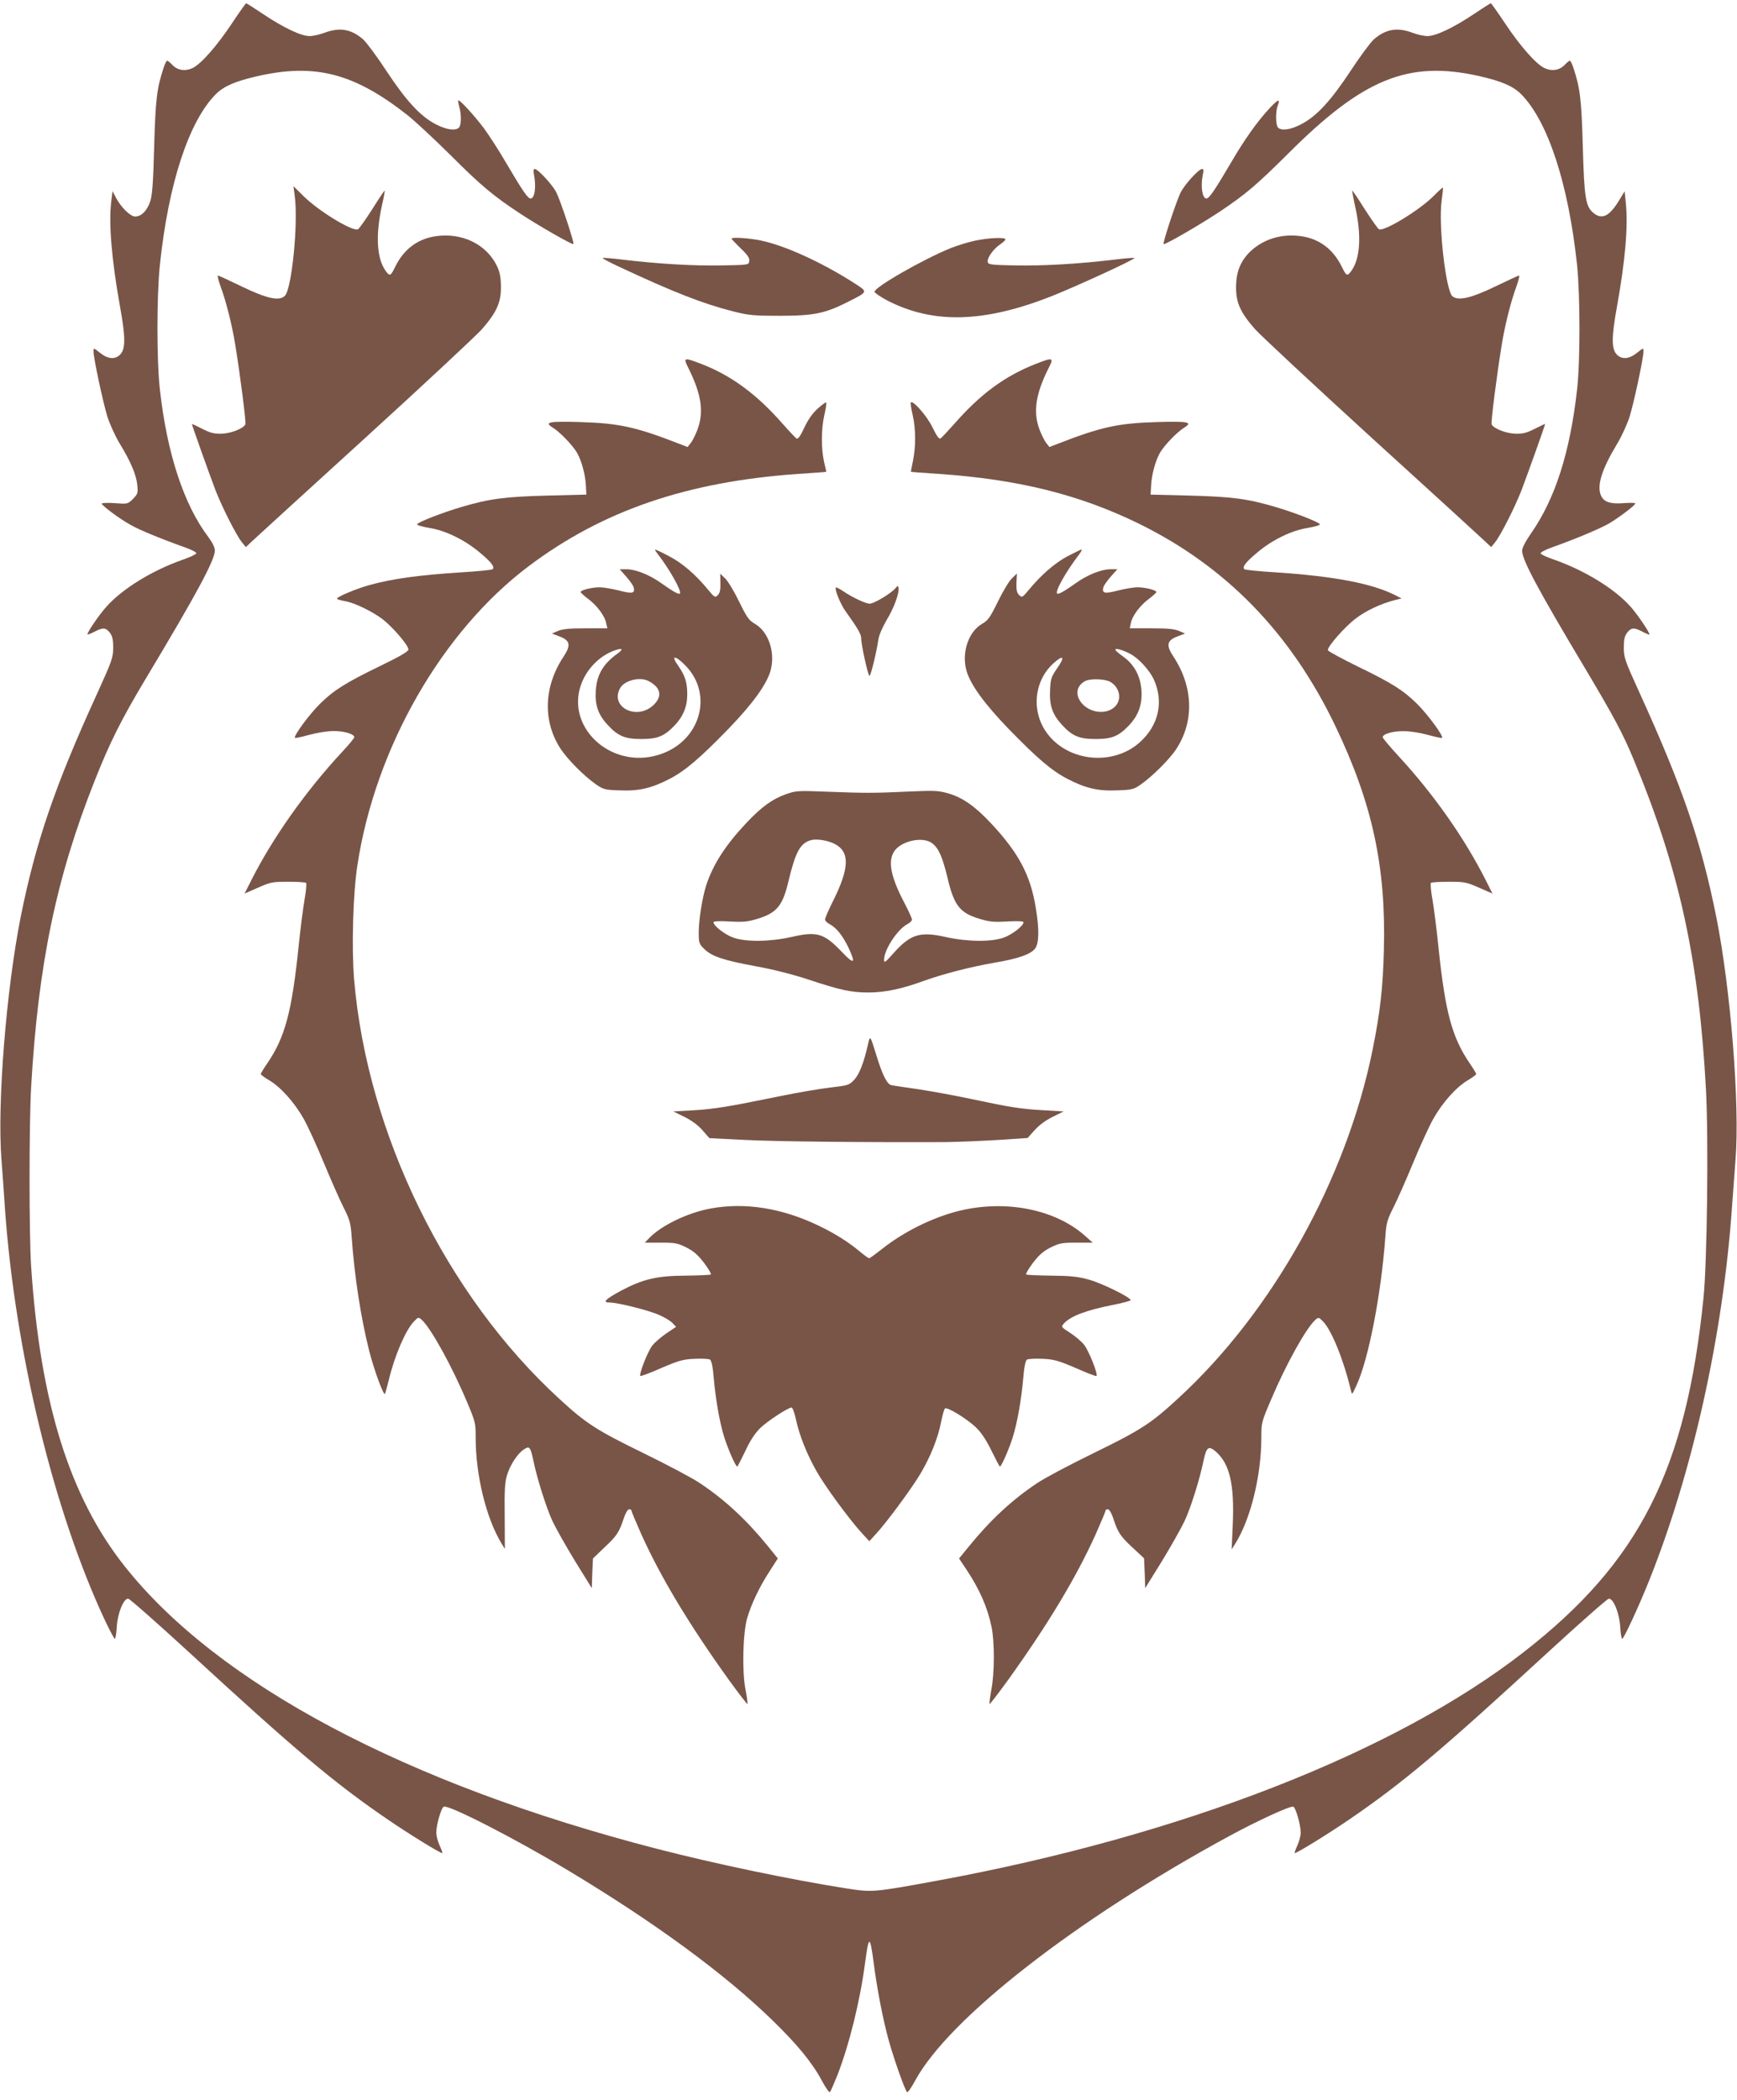 <?xml version="1.0" standalone="no"?>
<!DOCTYPE svg PUBLIC "-//W3C//DTD SVG 20010904//EN"
 "http://www.w3.org/TR/2001/REC-SVG-20010904/DTD/svg10.dtd">
<svg version="1.0" xmlns="http://www.w3.org/2000/svg"
 width="1059pt" height="1280pt" viewBox="0 0 1059 1280"
 preserveAspectRatio="xMidYMid meet">
<g transform="translate(0,1280) scale(0.1,-0.1)"
fill="#795548" stroke="none">
<path d="M1415 12659 c-93 -140 -189 -249 -241 -274 -45 -21 -92 -14 -124 20
-13 14 -27 25 -31 25 -4 0 -15 -21 -23 -48 -39 -118 -48 -187 -56 -472 -6
-219 -11 -297 -24 -337 -18 -56 -54 -93 -92 -93 -29 0 -86 56 -116 113 l-22
42 -8 -65 c-16 -133 3 -356 53 -635 35 -192 35 -263 1 -297 -31 -31 -75 -27
-122 11 -39 31 -40 31 -40 9 0 -40 58 -312 85 -399 15 -46 49 -121 76 -165 67
-110 100 -189 106 -251 5 -48 3 -54 -26 -84 -32 -32 -33 -32 -112 -26 -43 3
-79 1 -79 -3 0 -11 108 -92 173 -128 51 -30 179 -83 330 -137 43 -15 76 -32
74 -38 -2 -6 -39 -24 -83 -39 -186 -65 -368 -177 -465 -286 -46 -51 -122 -163
-115 -169 2 -2 21 5 42 16 51 27 68 26 93 -5 16 -21 21 -41 21 -91 0 -61 -6
-79 -96 -277 -260 -568 -376 -909 -468 -1366 -88 -445 -144 -1140 -117 -1480
6 -80 16 -212 21 -295 62 -876 298 -1848 611 -2515 29 -60 55 -110 59 -110 4
0 10 33 12 74 5 82 41 171 69 171 9 0 173 -145 365 -321 657 -605 891 -802
1219 -1026 124 -85 326 -210 332 -204 2 1 -6 23 -17 47 -11 24 -20 59 -20 78
0 47 30 152 46 158 31 12 435 -195 758 -389 529 -318 953 -629 1245 -913 152
-148 242 -257 302 -369 23 -43 45 -74 49 -69 4 4 24 50 45 102 73 188 139 455
169 685 23 171 30 171 52 5 20 -159 58 -355 94 -483 32 -113 96 -295 110 -309
4 -5 26 26 49 69 205 380 984 986 1916 1492 175 95 372 185 390 179 15 -6 45
-112 45 -158 0 -19 -9 -54 -20 -78 -11 -24 -19 -46 -17 -47 6 -6 208 119 332
204 328 224 562 421 1219 1026 192 176 356 321 365 321 28 0 64 -89 69 -171 2
-41 8 -74 12 -74 10 0 100 195 162 349 266 662 452 1498 507 2276 6 83 16 216
22 296 27 336 -30 1042 -117 1478 -93 463 -205 790 -470 1372 -88 193 -94 211
-94 272 0 50 5 70 21 91 25 31 42 32 93 5 21 -11 40 -19 42 -17 6 6 -72 122
-115 170 -97 109 -280 221 -465 286 -44 15 -81 32 -83 38 -2 7 30 24 74 39
143 51 297 116 348 147 65 40 155 108 155 119 0 4 -31 5 -70 2 -83 -7 -123 7
-140 48 -25 60 6 159 99 313 27 44 61 119 76 165 27 87 85 359 85 399 0 22 -1
22 -40 -9 -47 -38 -91 -42 -122 -11 -34 34 -34 105 1 297 50 278 68 489 53
629 l-7 70 -37 -61 c-57 -91 -100 -113 -151 -73 -50 40 -58 90 -67 405 -8 290
-17 359 -56 477 -8 27 -19 48 -23 48 -4 0 -18 -11 -31 -25 -32 -34 -79 -41
-124 -20 -52 25 -148 134 -241 274 -44 66 -83 121 -86 121 -3 0 -50 -30 -105
-67 -123 -82 -230 -133 -281 -133 -21 0 -62 9 -91 20 -93 35 -163 23 -236 -40
-20 -18 -85 -105 -143 -194 -120 -181 -205 -274 -299 -323 -64 -34 -121 -42
-142 -21 -15 15 -16 97 -2 134 17 44 3 40 -46 -12 -75 -80 -155 -191 -238
-334 -103 -175 -134 -220 -151 -220 -25 0 -36 73 -22 143 6 27 5 37 -4 37 -20
0 -106 -94 -130 -142 -26 -50 -111 -309 -105 -316 7 -7 224 119 346 200 155
104 222 161 413 351 459 459 734 570 1166 473 136 -31 205 -61 254 -109 164
-165 289 -546 342 -1042 19 -184 20 -588 0 -760 -43 -383 -133 -665 -281 -877
-34 -49 -54 -88 -54 -105 0 -56 97 -237 376 -704 186 -312 237 -408 304 -569
278 -668 398 -1216 441 -2015 16 -303 7 -1045 -15 -1265 -106 -1050 -391
-1612 -1095 -2160 -788 -614 -2090 -1121 -3581 -1395 -386 -71 -392 -71 -553
-46 -335 53 -787 147 -1152 241 -1528 395 -2678 1005 -3247 1725 -334 423
-513 996 -568 1823 -13 194 -13 873 0 1097 43 744 152 1273 387 1865 92 233
162 373 313 625 309 515 420 721 420 779 0 19 -15 49 -41 84 -148 196 -251
509 -294 897 -20 174 -20 572 0 761 52 496 177 876 342 1041 49 48 118 78 254
109 350 79 587 18 911 -236 46 -36 166 -148 268 -249 182 -182 261 -248 423
-354 107 -71 317 -191 323 -185 7 7 -79 266 -105 317 -24 46 -112 141 -131
141 -7 0 -9 -13 -4 -37 14 -74 4 -143 -21 -143 -17 0 -48 45 -151 220 -43 74
-104 168 -135 210 -59 78 -148 175 -155 168 -2 -2 1 -20 6 -39 14 -47 13 -112
-2 -127 -21 -21 -78 -13 -142 21 -94 49 -179 142 -299 323 -58 89 -123 176
-143 194 -73 63 -143 75 -236 40 -29 -11 -70 -20 -91 -20 -51 0 -158 51 -281
133 -55 37 -102 67 -105 67 -3 0 -42 -55 -86 -121z"/>
<path d="M1797 11605 c22 -165 -18 -566 -60 -608 -34 -34 -109 -18 -264 57
-74 36 -139 66 -144 66 -5 0 3 -30 16 -67 33 -88 70 -235 89 -353 31 -189 67
-474 62 -486 -10 -26 -90 -57 -147 -58 -45 -1 -69 6 -118 31 -33 17 -61 30
-61 28 0 -7 111 -318 144 -404 42 -107 126 -273 161 -317 l24 -29 38 36 c21
20 331 303 688 628 358 326 678 625 713 664 89 102 117 163 116 257 0 54 -6
88 -21 121 -62 139 -217 215 -383 188 -107 -17 -190 -81 -241 -186 -27 -56
-33 -59 -58 -24 -55 77 -62 218 -22 401 11 47 18 86 16 88 -1 2 -36 -50 -76
-114 -41 -64 -80 -119 -87 -122 -35 -13 -236 109 -330 201 l-63 62 8 -60z"/>
<path d="M8744 11609 c-82 -85 -301 -220 -336 -207 -7 3 -46 58 -87 122 -40
64 -75 116 -77 114 -1 -2 6 -42 16 -88 42 -181 34 -324 -21 -401 -25 -35 -31
-32 -58 24 -51 105 -134 169 -241 186 -119 19 -231 -13 -313 -88 -62 -58 -91
-126 -91 -221 -1 -94 26 -155 116 -257 35 -39 356 -338 713 -664 358 -325 667
-608 688 -628 l38 -36 24 29 c35 44 119 210 161 317 33 86 144 397 144 404 0
2 -28 -11 -61 -28 -49 -25 -73 -32 -118 -31 -57 1 -137 32 -147 58 -5 12 31
297 62 486 19 118 56 265 89 353 13 37 21 67 16 67 -5 0 -70 -30 -144 -66
-147 -71 -224 -89 -261 -61 -41 30 -87 435 -67 581 6 44 10 81 8 82 -2 2 -25
-19 -53 -47z"/>
<path d="M4460 11345 c0 -2 25 -29 56 -59 42 -40 55 -60 52 -77 -3 -24 -3 -24
-168 -27 -174 -3 -380 9 -593 34 -71 9 -131 14 -133 11 -2 -2 42 -26 98 -52
338 -158 513 -226 697 -273 95 -24 124 -27 286 -27 206 0 274 14 413 84 129
66 127 59 31 121 -197 125 -416 224 -561 254 -73 15 -178 22 -178 11z"/>
<path d="M5945 11333 c-38 -8 -104 -28 -145 -44 -168 -67 -473 -242 -468 -268
2 -8 37 -31 78 -53 279 -144 589 -136 1000 26 151 60 513 226 506 233 -2 3
-62 -2 -133 -11 -213 -25 -419 -37 -593 -34 -150 3 -165 5 -168 21 -5 24 33
78 75 107 18 12 33 26 33 31 0 14 -107 9 -185 -8z"/>
<path d="M4196 10558 c81 -161 97 -271 55 -380 -12 -31 -30 -67 -41 -80 l-18
-23 -49 19 c-264 103 -369 126 -601 133 -199 6 -227 0 -170 -35 42 -26 119
-106 146 -152 27 -47 51 -133 54 -200 l3 -55 -240 -6 c-258 -7 -350 -19 -520
-69 -116 -34 -268 -93 -272 -106 -2 -5 31 -15 74 -22 100 -16 217 -73 309
-151 71 -59 92 -88 77 -101 -4 -4 -91 -13 -193 -19 -262 -17 -419 -39 -560
-78 -79 -22 -201 -73 -195 -83 2 -4 23 -10 46 -14 59 -9 175 -66 236 -114 63
-51 153 -156 153 -181 0 -12 -47 -40 -177 -103 -206 -100 -279 -146 -362 -228
-67 -66 -167 -203 -152 -208 5 -2 45 7 88 19 44 12 107 22 143 23 68 0 130
-18 130 -38 -1 -6 -32 -45 -71 -86 -224 -241 -426 -526 -558 -788 l-40 -79 82
36 c77 34 89 36 184 36 56 0 105 -3 109 -7 4 -5 0 -50 -9 -100 -9 -51 -26
-183 -37 -293 -41 -393 -82 -548 -190 -706 -22 -32 -40 -62 -40 -66 0 -5 23
-21 51 -38 70 -41 155 -136 211 -236 26 -46 80 -165 121 -264 41 -99 94 -220
119 -270 41 -81 46 -99 52 -185 17 -241 56 -493 107 -695 29 -114 86 -271 96
-262 2 3 12 40 23 83 36 151 101 301 152 357 28 29 29 29 49 12 57 -52 185
-284 277 -503 50 -118 52 -127 52 -215 0 -230 64 -492 158 -646 l20 -33 -1
198 c-2 163 1 209 15 255 20 62 64 130 104 155 32 21 38 13 55 -66 23 -113 81
-295 118 -374 21 -44 83 -154 138 -244 l101 -163 3 91 4 90 71 68 c75 70 90
93 118 180 10 30 24 52 32 52 8 0 14 -4 14 -9 0 -6 28 -71 61 -146 118 -261
288 -544 531 -883 61 -84 112 -151 115 -149 2 3 -3 45 -13 93 -20 111 -15 337
11 429 24 84 77 196 137 287 l50 78 -58 72 c-130 160 -262 284 -417 387 -42
29 -195 110 -340 181 -293 143 -353 182 -517 333 -689 631 -1171 1616 -1251
2555 -16 192 -7 526 20 698 109 716 516 1426 1046 1824 450 338 965 514 1640
561 94 6 171 12 172 13 1 1 -5 28 -13 61 -18 80 -18 200 2 286 9 39 14 73 11
76 -3 2 -27 -15 -53 -39 -32 -29 -58 -67 -81 -116 -24 -52 -38 -70 -47 -65 -7
5 -44 44 -83 88 -161 184 -318 299 -506 370 -98 37 -102 35 -71 -27z"/>
<path d="M6313 10581 c-188 -74 -337 -184 -496 -366 -39 -44 -76 -83 -83 -88
-9 -5 -23 15 -48 66 -32 68 -119 168 -133 154 -3 -3 2 -37 11 -76 20 -85 20
-194 2 -281 -8 -36 -13 -66 -12 -66 0 -1 78 -7 171 -13 482 -33 855 -126 1214
-301 534 -261 930 -668 1202 -1235 226 -472 310 -859 296 -1370 -6 -228 -22
-370 -67 -596 -159 -794 -612 -1607 -1190 -2136 -164 -151 -224 -190 -517
-333 -145 -71 -298 -152 -340 -181 -155 -103 -287 -227 -417 -387 l-59 -72 46
-69 c80 -121 126 -226 152 -347 19 -91 19 -281 -1 -384 -8 -45 -13 -84 -11
-87 3 -2 54 65 115 149 243 339 413 622 531 883 33 75 61 140 61 146 0 5 6 9
14 9 8 0 22 -22 32 -52 29 -89 43 -111 117 -180 l72 -67 4 -91 3 -91 101 163
c55 90 117 200 138 244 38 79 95 262 118 376 17 78 30 87 75 48 83 -74 112
-198 102 -440 l-7 -155 22 35 c94 150 159 415 159 647 0 91 1 95 61 235 90
212 212 432 268 482 19 17 21 17 46 -8 53 -53 127 -236 171 -421 7 -30 7 -29
35 32 73 159 150 555 175 903 6 86 11 104 52 185 25 50 78 171 119 270 41 99
95 218 121 264 56 100 141 195 211 236 28 17 51 33 51 38 0 4 -18 34 -40 66
-108 158 -149 313 -190 706 -11 110 -28 242 -37 293 -9 50 -13 95 -9 100 4 4
53 7 109 7 95 0 107 -2 184 -36 l82 -36 -39 78 c-130 258 -317 525 -531 757
-54 59 -99 112 -99 118 0 20 62 38 130 37 36 0 100 -10 143 -22 43 -12 83 -21
88 -19 15 5 -85 142 -152 208 -83 82 -156 128 -361 227 -97 48 -179 92 -182
99 -7 18 101 142 170 194 61 47 153 90 234 111 l45 11 -37 19 c-141 72 -371
116 -728 140 -102 6 -189 15 -193 19 -15 13 6 42 77 101 92 78 209 135 309
151 43 7 76 17 74 22 -4 13 -156 72 -272 106 -170 50 -262 62 -520 69 l-240 6
3 55 c3 67 27 153 54 200 27 46 104 126 146 152 57 35 29 41 -170 35 -232 -7
-337 -30 -601 -133 l-49 -19 -18 23 c-11 13 -29 49 -41 80 -42 109 -26 219 55
380 32 63 26 65 -81 23z"/>
<path d="M4010 9423 c72 -93 148 -228 135 -241 -7 -7 -40 11 -112 62 -72 52
-158 86 -214 86 l-41 0 40 -45 c22 -25 42 -54 45 -64 10 -38 -6 -42 -88 -21
-43 11 -97 20 -119 20 -47 0 -116 -17 -116 -29 0 -4 21 -23 46 -42 53 -39 102
-104 110 -149 l7 -30 -132 0 c-98 0 -141 -4 -169 -16 l-37 -16 45 -17 c66 -25
72 -53 27 -122 -123 -184 -129 -396 -19 -564 44 -66 141 -164 215 -216 45 -31
54 -34 145 -37 118 -5 194 13 304 70 95 49 184 125 358 304 147 152 232 269
257 353 32 110 -10 239 -94 288 -37 21 -49 38 -97 136 -30 62 -68 125 -85 141
l-30 29 1 -57 c1 -42 -3 -61 -16 -74 -16 -16 -20 -14 -59 33 -76 93 -158 163
-237 204 -43 23 -81 41 -85 41 -4 0 3 -12 15 -27z m-245 -607 c-88 -63 -127
-129 -133 -229 -5 -85 15 -144 72 -205 63 -69 106 -87 206 -87 98 0 140 17
202 82 52 54 78 115 78 189 0 75 -13 115 -56 177 -47 65 -17 64 47 -2 172
-179 86 -465 -165 -542 -298 -93 -582 181 -465 449 37 86 113 158 196 187 49
17 56 9 18 -19z m188 -167 c75 -39 87 -91 34 -144 -100 -100 -270 -18 -207 99
25 48 120 72 173 45z"/>
<path d="M6508 9409 c-77 -41 -160 -113 -235 -204 -40 -48 -42 -49 -60 -32
-14 14 -17 31 -16 74 l3 57 -31 -30 c-17 -16 -55 -79 -85 -141 -48 -98 -60
-115 -97 -136 -84 -49 -126 -178 -94 -288 25 -84 110 -201 257 -353 174 -179
263 -255 358 -304 110 -57 186 -75 303 -70 87 3 101 6 140 33 73 50 180 157
221 220 110 169 103 380 -19 564 -45 69 -39 97 27 122 l45 17 -37 16 c-28 12
-71 16 -169 16 l-131 0 6 30 c8 45 57 110 110 149 25 19 46 38 46 42 0 12 -69
29 -116 29 -22 0 -76 -9 -119 -20 -82 -21 -98 -17 -88 21 3 10 23 39 45 64
l40 45 -41 0 c-56 0 -142 -34 -214 -86 -72 -51 -105 -69 -112 -62 -14 14 55
135 136 241 11 15 17 27 12 27 -4 0 -42 -19 -85 -41z m381 -594 c52 -26 120
-101 146 -158 61 -136 29 -278 -85 -381 -159 -144 -428 -122 -560 46 -104 131
-90 323 32 434 61 55 73 42 25 -27 -38 -55 -42 -66 -45 -135 -5 -93 14 -149
72 -212 63 -69 106 -87 206 -87 98 0 140 17 202 82 52 54 78 115 78 189 0 102
-40 182 -117 235 -24 17 -43 34 -43 39 0 11 45 -2 89 -25z m-119 -172 c56 -33
71 -105 30 -148 -47 -50 -142 -45 -197 10 -50 50 -45 112 12 143 31 17 123 14
155 -5z"/>
<path d="M5460 9215 c-25 -31 -132 -95 -157 -95 -25 0 -103 36 -165 78 -21 14
-40 23 -42 21 -9 -11 28 -102 59 -145 73 -102 95 -139 95 -163 0 -39 42 -231
51 -231 8 0 43 144 54 221 4 27 25 75 51 120 45 74 78 165 72 196 -3 14 -5 14
-18 -2z"/>
<path d="M4790 7958 c-82 -29 -149 -78 -241 -176 -127 -135 -201 -251 -243
-377 -24 -75 -46 -211 -46 -288 0 -64 2 -71 33 -101 45 -46 119 -70 314 -106
105 -19 224 -49 318 -80 200 -66 263 -80 370 -80 101 0 204 22 335 70 117 42
281 85 430 111 148 25 222 51 250 86 25 32 27 116 5 248 -32 199 -103 334
-271 514 -95 102 -171 157 -257 183 -66 19 -82 20 -246 13 -213 -10 -264 -10
-501 -1 -177 7 -188 6 -250 -16z m300 -303 c92 -48 89 -147 -11 -347 -27 -54
-49 -104 -49 -113 0 -8 13 -21 29 -29 40 -21 79 -70 113 -141 47 -100 37 -108
-39 -28 -109 114 -151 127 -305 92 -131 -30 -279 -32 -356 -5 -50 17 -122 72
-122 94 0 7 34 8 99 5 82 -5 110 -2 169 16 116 35 153 79 187 221 45 188 73
241 141 259 34 9 102 -2 144 -24z m594 4 c39 -30 62 -84 91 -203 41 -176 75
-220 197 -257 59 -18 87 -21 169 -16 65 3 99 2 99 -5 0 -22 -72 -77 -122 -94
-77 -27 -225 -25 -356 5 -154 34 -212 16 -316 -101 -50 -56 -56 -60 -56 -38 0
61 82 185 141 216 16 8 29 21 29 28 0 8 -20 52 -44 98 -84 159 -104 254 -66
316 41 66 177 96 234 51z"/>
<path d="M5291 6430 c-25 -110 -53 -181 -84 -213 -30 -32 -38 -34 -142 -46
-60 -7 -198 -30 -305 -52 -322 -66 -401 -79 -531 -87 l-124 -7 67 -33 c43 -21
83 -50 110 -81 l43 -49 220 -11 c190 -10 751 -15 1220 -13 77 1 221 7 320 13
l180 12 43 48 c27 30 67 60 110 81 l67 33 -120 7 c-141 8 -200 17 -440 68 -99
21 -245 48 -325 60 -80 11 -155 23 -166 25 -26 6 -54 62 -90 179 -40 129 -39
128 -53 66z"/>
<path d="M4337 5434 c-142 -25 -305 -104 -379 -181 l-27 -28 98 0 c89 0 103
-3 157 -30 45 -23 70 -46 107 -94 26 -35 45 -67 41 -70 -3 -3 -72 -6 -152 -7
-178 -1 -262 -21 -396 -92 -96 -52 -116 -72 -69 -72 49 0 241 -48 302 -76 33
-14 69 -36 81 -49 l22 -23 -58 -39 c-31 -21 -70 -54 -86 -74 -28 -34 -84 -177
-74 -187 3 -2 61 19 128 49 108 46 133 53 203 56 44 2 86 0 94 -5 9 -7 17 -44
22 -108 13 -143 36 -273 65 -367 25 -76 69 -177 79 -177 2 0 24 43 49 95 30
65 59 108 91 140 45 43 170 125 191 125 6 0 18 -33 27 -74 20 -94 65 -208 125
-314 49 -88 199 -293 276 -377 l46 -50 41 45 c65 70 219 279 271 367 60 101
106 215 125 312 8 42 19 80 24 85 11 13 137 -64 192 -118 30 -29 61 -76 92
-140 26 -53 49 -96 51 -96 9 0 54 102 78 177 29 94 52 224 65 367 5 64 13 101
22 108 8 5 50 7 94 5 70 -3 95 -10 203 -56 67 -30 125 -52 127 -49 11 10 -48
157 -76 191 -17 21 -56 54 -86 73 -54 35 -55 35 -37 56 41 45 136 81 292 112
62 12 114 26 115 30 4 16 -179 106 -259 127 -62 17 -110 22 -226 23 -80 1
-149 4 -152 7 -4 3 15 35 41 70 37 48 62 71 107 94 55 27 68 30 159 30 l99 0
-45 40 c-180 162 -481 223 -765 155 -162 -39 -343 -128 -479 -237 -37 -29 -70
-53 -74 -53 -4 0 -27 16 -51 36 -75 63 -157 115 -262 165 -221 105 -442 140
-649 103z"/>
</g>
</svg>
